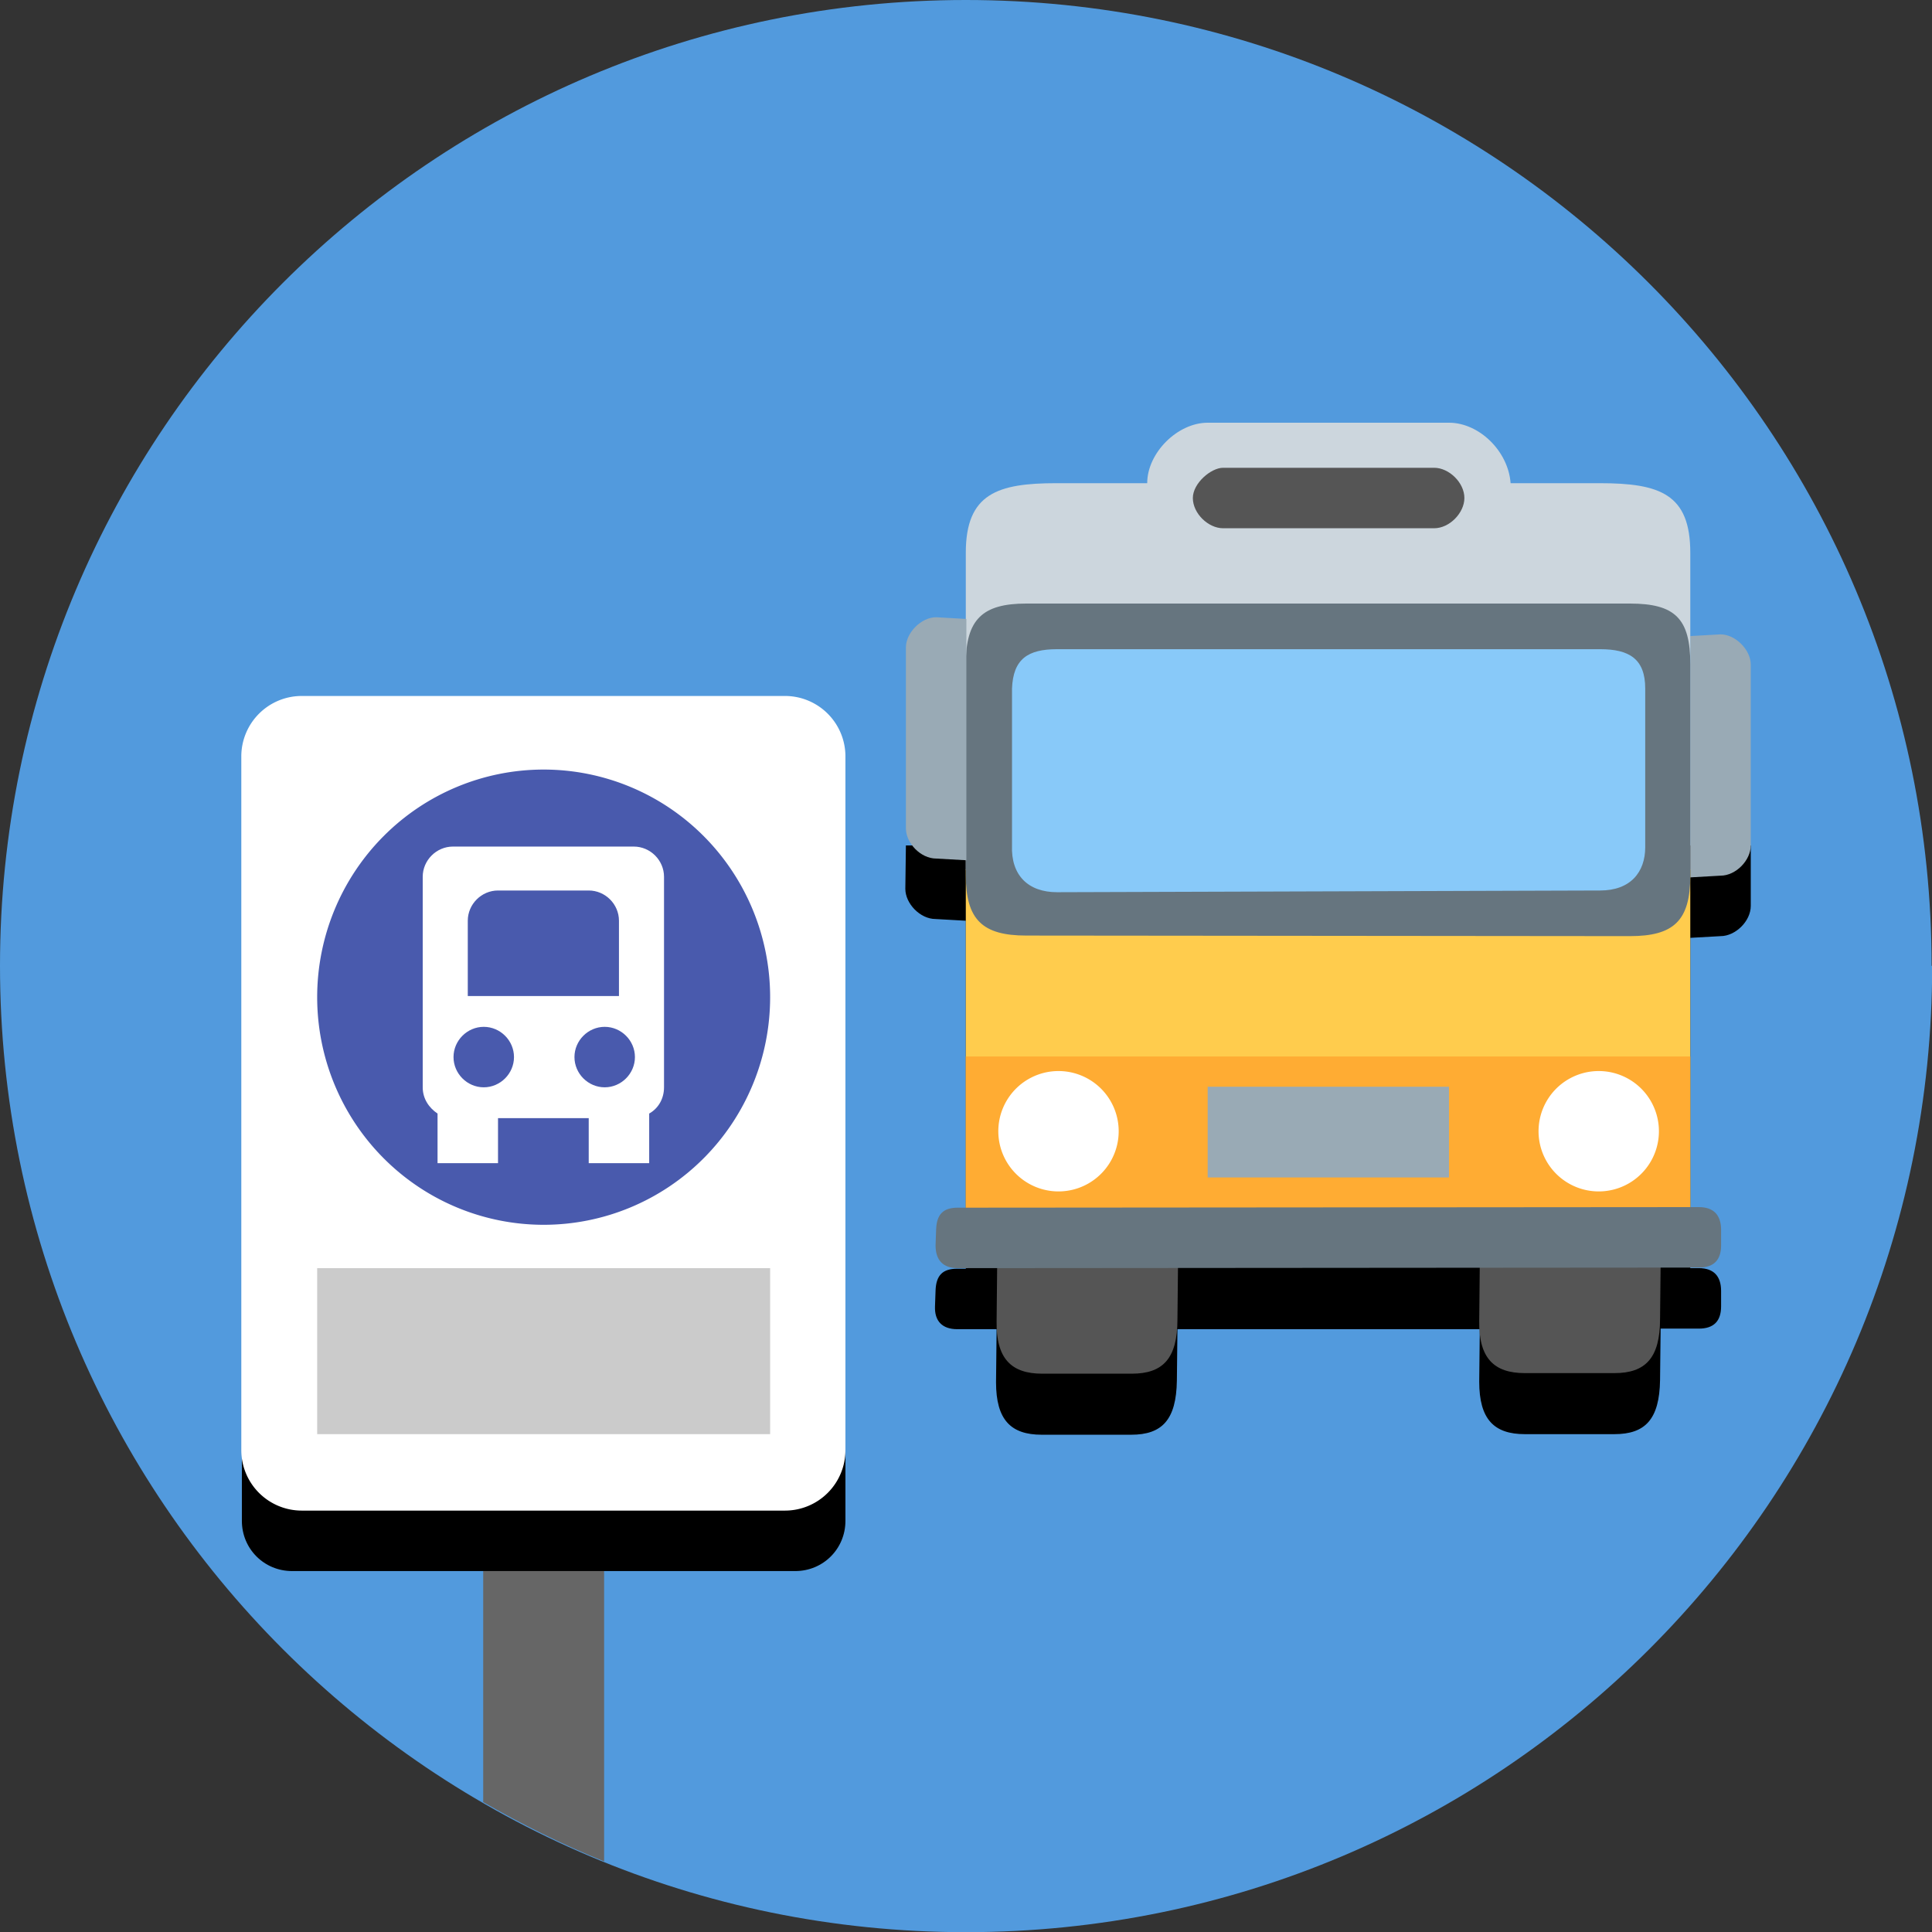 <?xml version="1.0" ?>
<svg height="33.867" viewBox="0 0 33.867 33.867" width="33.867" xmlns="http://www.w3.org/2000/svg">
  <rect x="0" y="0" width="33.867" height="33.867" fill="#333333" stroke="none"/>
  <path d="M33.87,16.93C33.87,26.29 26.29,33.87 16.93,33.87 7.58,33.87 0,26.29 0,16.93 0,7.58 7.58,0 16.93,0c9.35,0 16.93,7.58 16.93,16.93" fill="#529add" stroke-width="0.053"/>
  <path d="m15.87,15.58c0,0.26 0.26,0.53 0.53,0.53l0.53,0.03v6.1h-0.15c-0.26,0 -0.37,0.12 -0.38,0.38l-0.01,0.28c-0.01,0.26 0.13,0.4 0.39,0.4l0.69,-0 -0.01,0.93c-0,0.66 0.26,0.92 0.8,0.92l1.57,-0c0.54,-0 0.79,-0.26 0.8,-0.95l0.01,-0.9 5.3,-0 -0.01,0.92c-0,0.66 0.26,0.92 0.8,0.92l1.57,-0c0.54,-0 0.79,-0.26 0.8,-0.95l0.01,-0.9 0.67,-0c0.26,-0 0.39,-0.13 0.39,-0.39l0,-0.27c0,-0.26 -0.13,-0.4 -0.39,-0.4h-0.15v-5.79l0.53,-0.03c0.26,0 0.53,-0.26 0.53,-0.53l0,-1.06L15.88,14.82Z" fill="#000"/>
  <path d="m20.64,23.13c-0,0.69 -0.26,0.95 -0.8,0.95l-1.57,0c-0.54,0 -0.81,-0.26 -0.8,-0.92l0.01,-1 3.17,0.01z" fill="#555"/>
  <path d="m30.69,14.82c0,0.26 -0.26,0.53 -0.53,0.53l-0.53,0.03v-4.23l0.53,-0.03c0.26,0 0.53,0.27 0.53,0.53z" fill="#99aab5"/>
  <path d="m21.17,7.41c-0.53,0 -1.06,0.53 -1.06,1.06h-1.59c-1.03,0 -1.59,0.18 -1.59,1.22v5.56h12.7v-5.56c0,-1.03 -0.53,-1.22 -1.59,-1.22h-1.56c-0.04,-0.56 -0.55,-1.06 -1.08,-1.06z" fill="#ccd6dd"/>
  <path d="m29.63,21.59h-12.7v-6.35h12.7z" fill="#ffcc4d"/>
  <path d="m29.63,21.19h-12.7v-2.67h12.7z" fill="#ffac33"/>
  <path d="m29.1,23.12c-0,0.69 -0.26,0.95 -0.8,0.95l-1.57,0c-0.54,0 -0.81,-0.26 -0.8,-0.92l0.01,-1 3.17,0.01z" fill="#555"/>
  <path d="m30.17,21.83c-0,0.26 -0.13,0.39 -0.39,0.39l-12.99,0.01c-0.26,0 -0.39,-0.14 -0.39,-0.4l0.01,-0.28c0.01,-0.26 0.12,-0.38 0.38,-0.38l12.99,-0.01c0.26,-0 0.39,0.14 0.39,0.4z" fill="#66757f"/>
  <path d="m29.63,15.35c0,0.79 -0.29,1.06 -1.06,1.06L17.99,16.4c-0.77,0 -1.06,-0.28 -1.06,-1.06v-3.7c0,-0.78 0.29,-1.06 1.06,-1.06h10.58c0.79,0 1.06,0.26 1.06,1.06z" fill="#66757f"/>
  <path d="m28.84,14.85c0,0.44 -0.26,0.76 -0.79,0.76l-9.52,0.03c-0.51,0 -0.81,-0.3 -0.79,-0.82v-2.75c0.02,-0.52 0.28,-0.69 0.79,-0.69h9.52c0.51,0 0.79,0.17 0.79,0.69z" fill="#88c9f9"/>
  <path d="m25.4,20.64h-4.23v-1.59h4.23z" fill="#99aab5"/>
  <path d="m25.14,9.26h-3.7c-0.26,0 -0.53,-0.26 -0.53,-0.53 0,-0.26 0.32,-0.53 0.53,-0.53h3.7c0.26,0 0.53,0.26 0.53,0.53 0,0.26 -0.26,0.53 -0.53,0.53z" fill="#555"/>
  <path d="M18.55,19.83m-1.05,0a1.05,1.05 0,1 1,2.11 0a1.05,1.05 0,1 1,-2.11 0" fill="#fff"/>
  <path d="M28.02,19.83m-1.05,0a1.05,1.05 0,1 1,2.11 0a1.05,1.05 0,1 1,-2.11 0" fill="#fff"/>
  <path d="m15.88,14.52c0,0.26 0.26,0.53 0.53,0.53l0.53,0.03v-4.23l-0.53,-0.03c-0.26,0 -0.53,0.27 -0.53,0.53z" fill="#99aab5"/>
  <path d="m8.47,26.48v5.11c0.68,0.39 1.38,0.74 2.12,1.04v-6.15z" fill="#666" stroke-width="0.053"/>
  <path d="m14.82,25.37v1.29c0,0.49 -0.39,0.88 -0.88,0.88L5.12,27.54c-0.49,0 -0.88,-0.39 -0.88,-0.88v-1.29z" fill="#000"/>
  <path d="M5.29,12.2L13.76,12.2A1.06,1.06 0,0 1,14.82 13.25L14.82,25.42A1.06,1.06 0,0 1,13.76 26.48L5.29,26.48A1.06,1.06 0,0 1,4.23 25.42L4.23,13.25A1.06,1.06 0,0 1,5.29 12.2z" fill="#fff"/>
  <path d="M5.56,17.48a3.97,3.99 0,1 0,7.94 0a3.97,3.99 0,1 0,-7.94 0z" fill="#495aad"/>
  <path d="m7.94,14.84c-0.29,0 -0.53,0.24 -0.53,0.53v3.69c0,0.2 0.11,0.36 0.26,0.46v0.87h1.06v-0.79h1.59v0.79h1.06v-0.87c0.16,-0.09 0.26,-0.26 0.26,-0.46v-3.69c0,-0.29 -0.24,-0.53 -0.53,-0.53zM8.73,15.61h1.59c0.29,0 0.53,0.24 0.53,0.53v1.32L8.2,17.46v-1.32c0,-0.29 0.24,-0.53 0.53,-0.53zM8.48,18c0.29,0 0.53,0.24 0.53,0.53 0,0.29 -0.24,0.53 -0.53,0.53 -0.29,0 -0.53,-0.24 -0.53,-0.53 0,-0.29 0.24,-0.53 0.53,-0.53zM10.6,18c0.29,0 0.53,0.24 0.53,0.53 0,0.29 -0.24,0.53 -0.53,0.53 -0.29,0 -0.53,-0.24 -0.53,-0.53 0,-0.29 0.24,-0.53 0.53,-0.53z" fill="#fff"/>
  <path d="M5.56,22.23h7.94v2.91h-7.94z" fill="#cbcbcb"/>
</svg>
